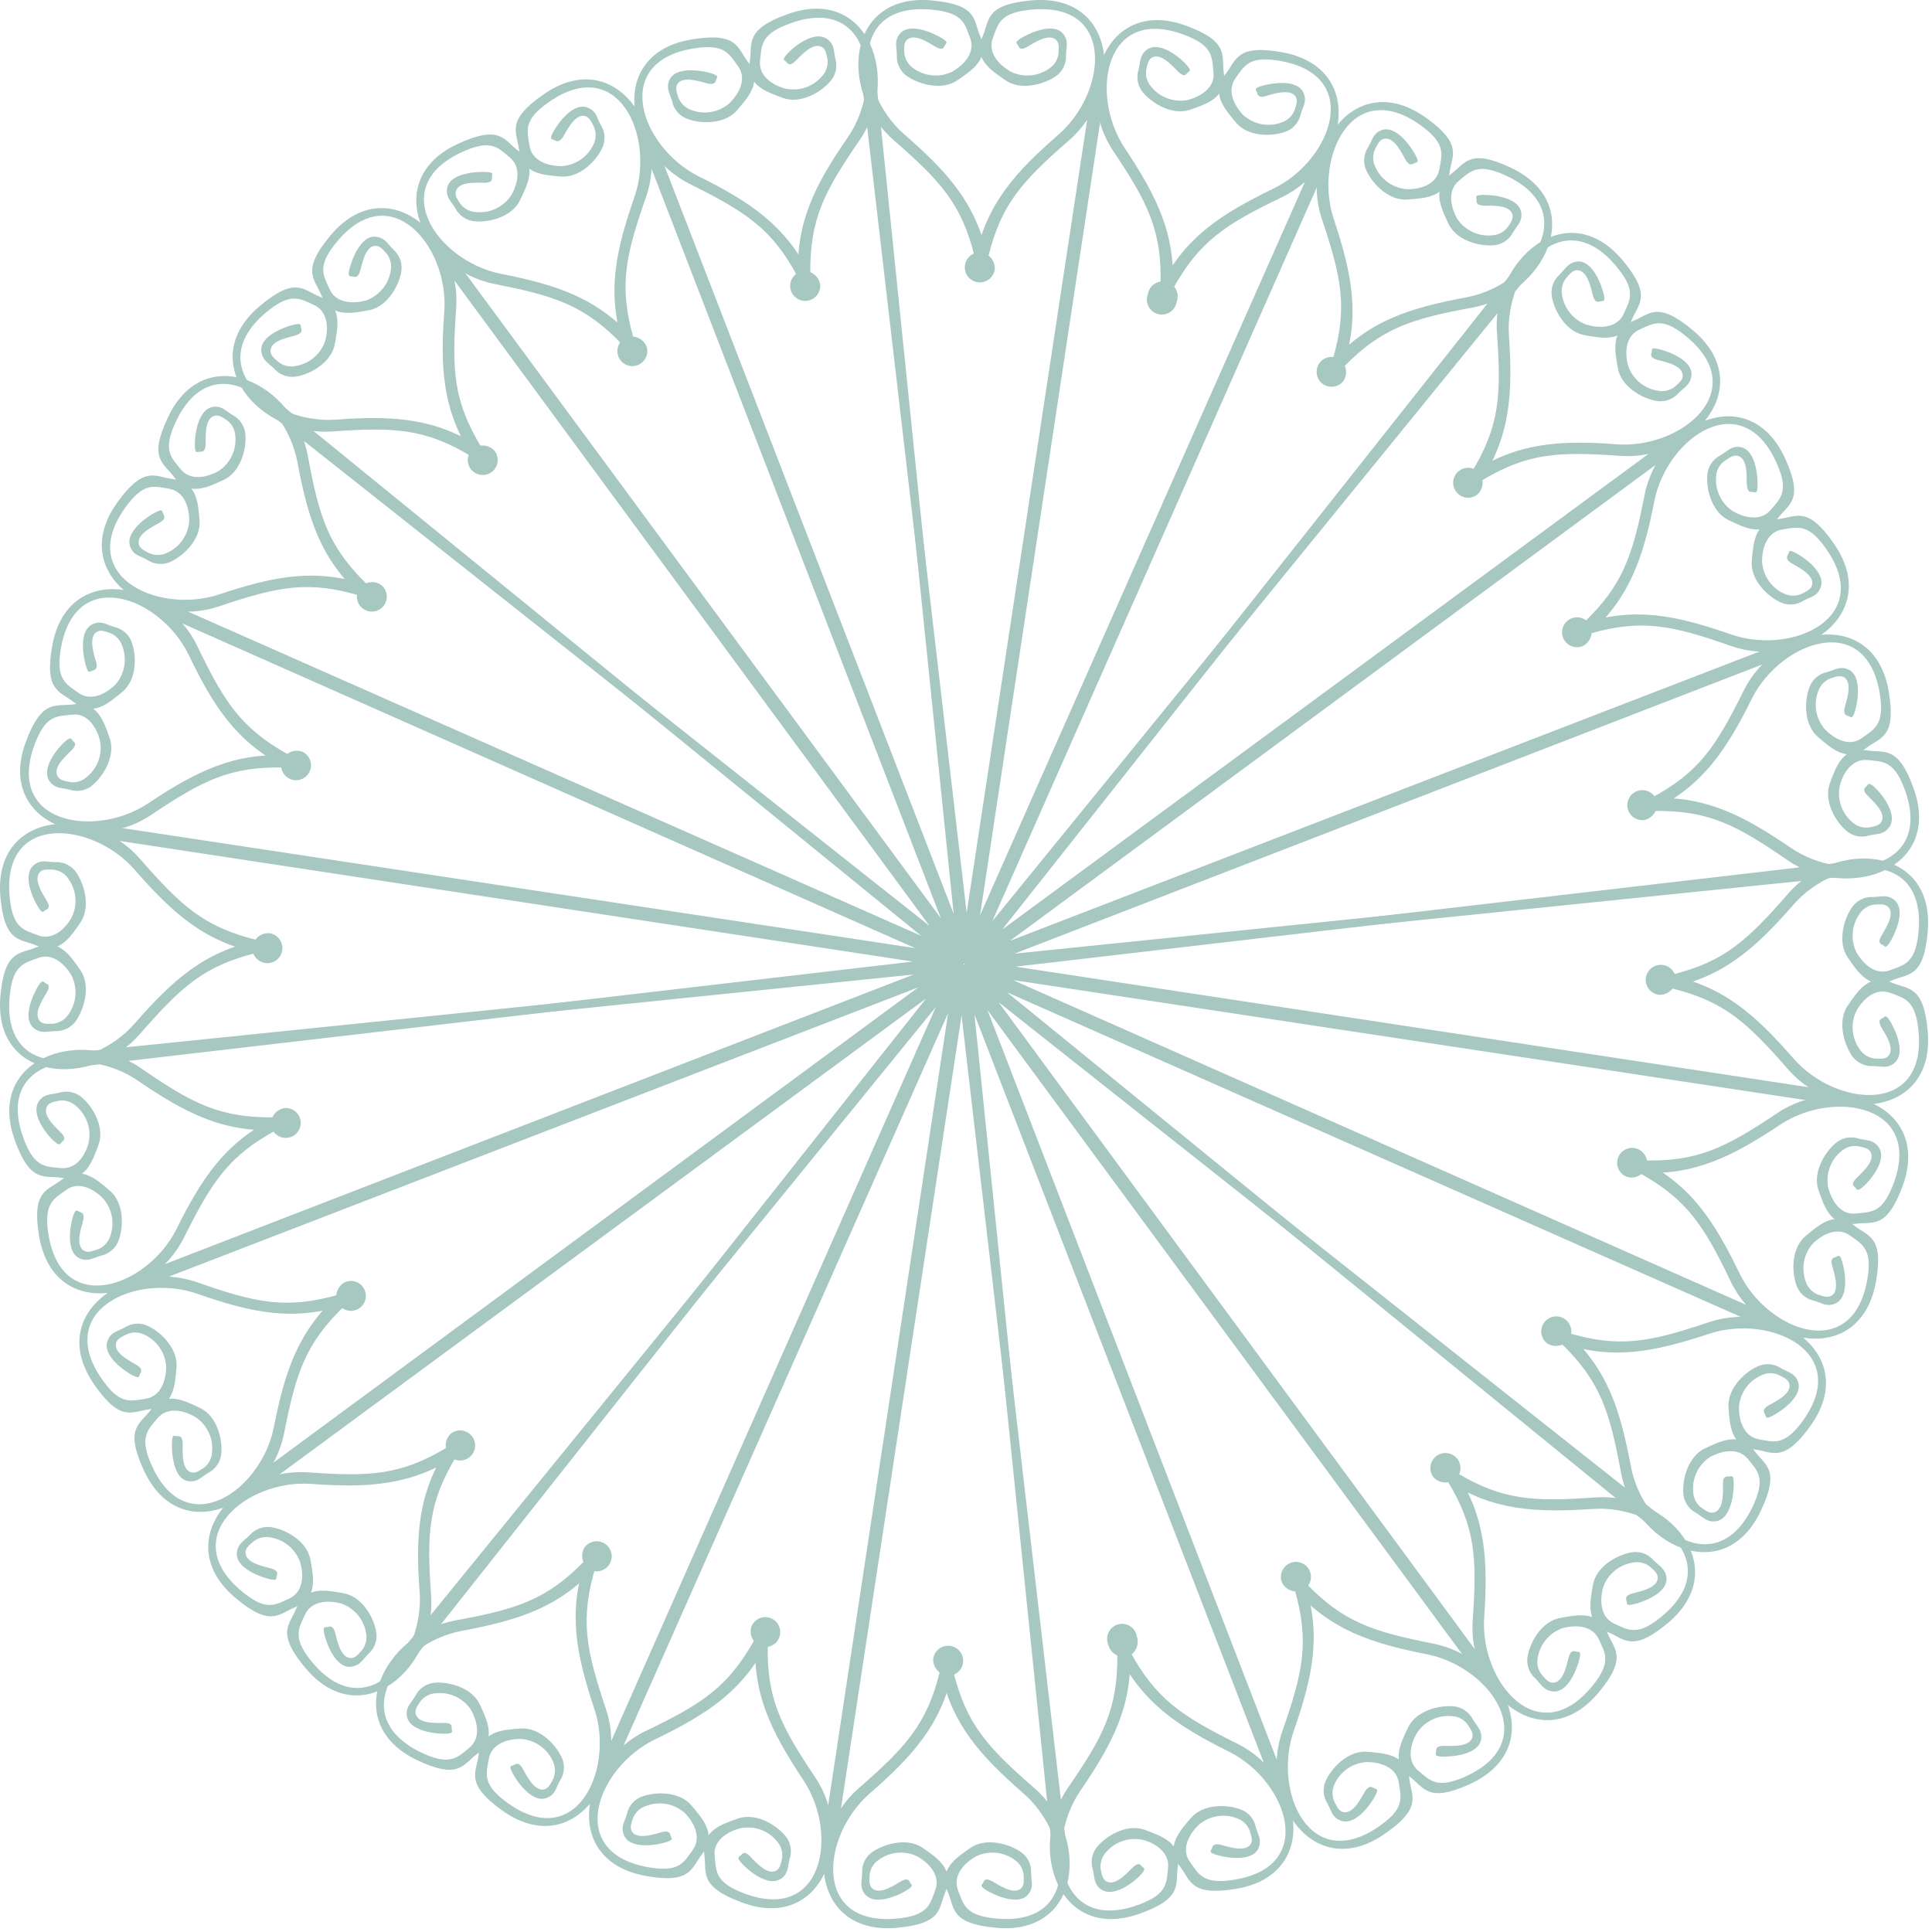<svg xmlns="http://www.w3.org/2000/svg" width="235" height="235" viewBox="0 0 235 235" fill="none"><g opacity="0.8"><path d="M119.34 32.05C118.91 32.05 118.5 31.97 118.62 31.42C120 24.83 123.43 21 128.78 16.35C134.7 11.17 135.78 -0.09 125.02 1.22C121.62 1.63 121.4 2.92 120.76 4.64C120.12 6.36 121.47 7.89 122.95 8.72C123.7 9.087 124.536 9.241 125.368 9.167C126.2 9.093 126.996 8.793 127.67 8.3C127.974 8.093 128.229 7.822 128.418 7.505C128.606 7.189 128.723 6.836 128.76 6.47C128.76 5.83 128.89 5.21 128.41 4.81C127.41 3.99 125.49 5.42 124.88 5.74C124.27 6.06 124.01 5.95 123.88 5.61C123.75 5.27 123.26 5.24 124.14 4.68C125.02 4.12 128.19 2.56 129.38 4.2C129.99 5.04 129.69 5.68 129.67 6.68C129.704 7.206 129.596 7.732 129.357 8.202C129.118 8.671 128.756 9.068 128.31 9.35C126.74 10.35 124.09 11 122.31 9.77C120.53 8.54 118.31 7.15 119.53 4.41C120.38 2.41 119.82 0.55 125.44 0.05C135.92 -0.88 136.76 11.26 130.05 17.05C124.33 22.05 121.78 24.81 120.2 31.26C120.03 31.93 119.79 31.99 119.36 32.02" fill="#91B9B2"></path><path d="M119.44 32.05C119.87 32.05 120.28 31.97 120.16 31.42C118.77 24.83 115.35 21 110 16.35C104.07 11.17 103 -0.09 113.75 1.22C117.15 1.63 117.37 2.92 118.01 4.64C118.65 6.36 117.3 7.89 115.82 8.72C115.069 9.087 114.233 9.241 113.401 9.167C112.569 9.093 111.773 8.793 111.1 8.3C110.793 8.094 110.536 7.823 110.346 7.507C110.156 7.191 110.038 6.837 110 6.47C110 5.83 109.87 5.21 110.36 4.81C111.36 3.99 113.28 5.42 113.88 5.74C114.48 6.06 114.75 5.95 114.88 5.61C115.01 5.27 115.5 5.24 114.62 4.68C113.74 4.12 110.57 2.56 109.38 4.2C108.77 5.04 109.07 5.68 109.09 6.68C109.055 7.206 109.163 7.732 109.402 8.202C109.642 8.671 110.004 9.068 110.45 9.35C112.02 10.35 114.67 11 116.45 9.77C118.23 8.54 120.45 7.15 119.23 4.41C118.38 2.41 118.94 0.55 113.32 0.05C102.84 -0.88 102 11.26 108.71 17.05C114.43 22.05 116.98 24.81 118.56 31.26C118.73 31.93 118.97 31.99 119.4 32.02" fill="#91B9B2"></path><path d="M121 32.749C120.956 33.099 120.811 33.428 120.585 33.698C120.358 33.968 120.058 34.166 119.721 34.269C119.384 34.372 119.024 34.376 118.685 34.28C118.346 34.184 118.042 33.992 117.81 33.727C117.577 33.463 117.426 33.136 117.374 32.788C117.323 32.439 117.373 32.083 117.518 31.762C117.664 31.442 117.899 31.17 118.196 30.979C118.492 30.789 118.838 30.688 119.19 30.689C119.702 30.725 120.179 30.962 120.518 31.348C120.857 31.733 121.03 32.237 121 32.749Z" fill="#91B9B2"></path><path d="M117.45 118.289L104.76 9.289L105.72 9.179L117.58 111.029L133.06 9.159L134.02 9.309L117.45 118.289Z" fill="#91B9B2"></path><path d="M115.199 202.489C115.629 202.489 116.029 202.569 115.919 203.119C114.529 209.699 111.109 213.509 105.759 218.179C99.839 223.359 98.759 234.619 109.519 233.319C112.909 232.909 113.129 231.609 113.769 229.889C114.409 228.169 113.069 226.649 111.589 225.809C110.839 225.442 110.003 225.287 109.171 225.361C108.339 225.435 107.543 225.736 106.869 226.229C106.563 226.437 106.306 226.71 106.116 227.028C105.926 227.345 105.807 227.701 105.769 228.069C105.769 228.699 105.649 229.319 106.129 229.729C107.129 230.539 109.049 229.109 109.659 228.799C110.269 228.489 110.529 228.579 110.659 228.929C110.789 229.279 111.269 229.289 110.399 229.859C109.529 230.429 106.399 231.969 105.159 230.339C104.549 229.489 104.839 228.859 104.869 227.849C104.834 227.325 104.941 226.802 105.179 226.334C105.417 225.866 105.776 225.47 106.219 225.189C107.789 224.189 110.439 223.529 112.219 224.759C113.999 225.989 116.159 227.389 114.989 230.129C114.139 232.129 114.699 233.989 109.079 234.489C98.599 235.419 97.759 223.269 104.479 217.489C110.199 212.489 112.749 209.729 114.329 203.279C114.489 202.609 114.729 202.549 115.169 202.519" fill="#91B9B2"></path><path d="M115.09 202.489C114.66 202.489 114.26 202.569 114.37 203.119C115.76 209.699 119.18 213.509 124.53 218.179C130.45 223.359 131.53 234.619 120.77 233.319C117.38 232.909 117.16 231.609 116.52 229.889C115.88 228.169 117.22 226.649 118.7 225.809C119.45 225.442 120.287 225.287 121.119 225.361C121.95 225.435 122.746 225.736 123.42 226.229C123.727 226.436 123.984 226.708 124.173 227.026C124.361 227.345 124.476 227.701 124.51 228.069C124.51 228.699 124.64 229.319 124.16 229.729C123.16 230.539 121.24 229.109 120.63 228.799C120.02 228.489 119.76 228.579 119.63 228.929C119.5 229.279 119.02 229.289 119.89 229.859C120.76 230.429 123.94 231.969 125.13 230.339C125.74 229.489 125.45 228.859 125.42 227.849C125.455 227.324 125.347 226.8 125.107 226.331C124.868 225.863 124.506 225.468 124.06 225.189C122.5 224.189 119.85 223.529 118.06 224.759C116.27 225.989 114.12 227.389 115.29 230.129C116.14 232.129 115.58 233.989 121.2 234.489C131.67 235.419 132.52 223.269 125.8 217.489C120.08 212.489 117.53 209.729 115.95 203.279C115.79 202.609 115.54 202.549 115.11 202.519" fill="#91B9B2"></path><path d="M113.51 201.78C113.554 201.43 113.699 201.101 113.925 200.831C114.152 200.562 114.452 200.363 114.789 200.26C115.126 200.157 115.486 200.153 115.825 200.249C116.164 200.345 116.468 200.537 116.7 200.802C116.933 201.066 117.084 201.393 117.136 201.741C117.187 202.09 117.137 202.446 116.992 202.767C116.846 203.087 116.611 203.359 116.314 203.55C116.018 203.74 115.672 203.841 115.32 203.84C114.813 203.792 114.343 203.552 114.006 203.169C113.67 202.786 113.492 202.289 113.51 201.78Z" fill="#91B9B2"></path><path d="M101.47 225.379L100.51 225.229L117.09 116.239L129.78 225.249L128.82 225.359L116.96 123.509L101.47 225.379Z" fill="#91B9B2"></path><path d="M202.489 119.34C202.489 118.91 202.569 118.5 203.119 118.62C209.699 120.01 213.509 123.43 218.179 128.78C223.359 134.7 234.619 135.78 233.319 125.02C232.909 121.62 231.609 121.4 229.889 120.76C228.169 120.12 226.639 121.47 225.809 122.95C225.442 123.7 225.287 124.536 225.361 125.368C225.435 126.2 225.736 126.996 226.229 127.67C226.437 127.975 226.71 128.231 227.028 128.42C227.346 128.608 227.701 128.724 228.069 128.76C228.699 128.76 229.319 128.89 229.729 128.41C230.539 127.41 229.109 125.49 228.799 124.88C228.489 124.27 228.579 124.01 228.929 123.88C229.279 123.75 229.289 123.26 229.859 124.14C230.429 125.02 231.969 128.19 230.329 129.38C229.489 129.99 228.859 129.69 227.849 129.67C227.325 129.703 226.801 129.594 226.333 129.354C225.865 129.115 225.47 128.754 225.189 128.31C224.189 126.74 223.529 124.09 224.759 122.31C225.989 120.53 227.389 118.31 230.129 119.53C232.129 120.38 233.989 119.82 234.479 125.44C235.409 135.92 223.269 136.76 217.479 130.05C212.479 124.33 209.719 121.78 203.269 120.2C202.599 120.03 202.539 119.79 202.509 119.36" fill="#91B9B2"></path><path d="M202.489 119.439C202.489 119.869 202.569 120.279 203.119 120.159C209.699 118.769 213.509 115.349 218.179 110.009C223.359 104.079 234.619 103.009 233.319 113.759C232.909 117.159 231.609 117.379 229.889 118.019C228.169 118.659 226.639 117.309 225.809 115.829C225.442 115.079 225.287 114.242 225.361 113.411C225.435 112.579 225.736 111.783 226.229 111.109C226.437 110.804 226.71 110.548 227.028 110.359C227.346 110.171 227.701 110.055 228.069 110.019C228.699 110.019 229.319 109.889 229.729 110.379C230.539 111.379 229.109 113.299 228.799 113.899C228.489 114.499 228.579 114.769 228.929 114.899C229.279 115.029 229.289 115.519 229.859 114.639C230.429 113.759 231.969 110.589 230.329 109.399C229.489 108.789 228.859 109.089 227.849 109.109C227.325 109.076 226.801 109.185 226.333 109.425C225.865 109.664 225.47 110.025 225.189 110.469C224.189 112.039 223.529 114.689 224.759 116.469C225.989 118.249 227.389 120.469 230.129 119.249C232.129 118.399 233.989 118.959 234.479 113.339C235.409 102.859 223.269 102.019 217.479 108.729C212.479 114.449 209.719 116.999 203.269 118.579C202.599 118.749 202.539 118.989 202.509 119.419" fill="#91B9B2"></path><path d="M201.78 121C201.43 120.956 201.101 120.811 200.831 120.585C200.562 120.358 200.363 120.058 200.26 119.721C200.157 119.384 200.153 119.024 200.249 118.685C200.345 118.346 200.537 118.042 200.802 117.81C201.066 117.577 201.393 117.426 201.741 117.374C202.09 117.323 202.446 117.373 202.767 117.518C203.087 117.664 203.359 117.899 203.55 118.196C203.74 118.492 203.841 118.838 203.84 119.19C203.804 119.702 203.567 120.179 203.182 120.518C202.796 120.857 202.292 121.03 201.78 121Z" fill="#91B9B2"></path><path d="M225.229 134.02L116.239 117.45L225.249 104.76L225.359 105.72L123.509 117.58L225.379 133.07L225.229 134.02Z" fill="#91B9B2"></path><path d="M32.05 115.2C32.05 115.63 31.97 116.03 31.42 115.92C24.83 114.53 21.03 111.11 16.35 105.76C11.17 99.84 -0.09 98.76 1.22 109.52C1.63 112.91 2.92 113.13 4.64 113.77C6.36 114.41 7.89 113.07 8.72 111.59C9.087 110.84 9.241 110.003 9.167 109.171C9.093 108.339 8.793 107.544 8.3 106.87C8.094 106.564 7.823 106.308 7.507 106.119C7.191 105.931 6.836 105.815 6.47 105.78C5.83 105.78 5.21 105.65 4.81 106.13C3.99 107.13 5.42 109.05 5.74 109.66C6.06 110.27 5.95 110.53 5.61 110.66C5.27 110.79 5.24 111.27 4.68 110.4C4.12 109.53 2.56 106.4 4.2 105.16C5.04 104.55 5.68 104.84 6.68 104.87C7.206 104.833 7.733 104.94 8.203 105.18C8.673 105.419 9.07 105.782 9.35 106.23C10.35 107.79 11 110.44 9.77 112.23C8.54 114.02 7.15 116.19 4.41 115C2.41 114.15 0.55 114.71 0.05 109.09C-0.88 98.62 11.26 97.77 17.05 104.49C22.05 110.21 24.81 112.76 31.26 114.34C31.93 114.5 31.99 114.75 32.02 115.18" fill="#91B9B2"></path><path d="M32.05 115.09C32.05 114.66 31.97 114.26 31.42 114.37C24.83 115.76 21.03 119.18 16.35 124.53C11.17 130.45 -0.09 131.53 1.22 120.77C1.63 117.38 2.92 117.16 4.64 116.52C6.36 115.88 7.89 117.22 8.72 118.7C9.087 119.45 9.241 120.287 9.167 121.119C9.093 121.95 8.793 122.746 8.3 123.42C8.093 123.725 7.822 123.982 7.506 124.172C7.19 124.362 6.836 124.48 6.47 124.52C5.83 124.52 5.21 124.64 4.81 124.16C3.99 123.16 5.42 121.24 5.74 120.63C6.06 120.02 5.95 119.76 5.61 119.63C5.27 119.5 5.24 119.02 4.68 119.89C4.12 120.76 2.56 123.94 4.2 125.13C5.04 125.74 5.68 125.45 6.68 125.42C7.212 125.45 7.742 125.333 8.213 125.083C8.683 124.832 9.077 124.458 9.35 124C10.35 122.43 11 119.78 9.77 118C8.54 116.22 7.15 114.06 4.41 115.23C2.41 116.08 0.55 115.52 0.05 121.14C-0.88 131.62 11.26 132.46 17.05 125.74C22.05 120.02 24.81 117.47 31.26 115.89C31.93 115.73 31.99 115.49 32.02 115.05" fill="#91B9B2"></path><path d="M32.749 113.509C33.099 113.554 33.428 113.698 33.698 113.925C33.968 114.152 34.166 114.452 34.269 114.788C34.372 115.125 34.376 115.485 34.28 115.824C34.184 116.163 33.992 116.467 33.727 116.699C33.463 116.932 33.136 117.083 32.788 117.135C32.439 117.187 32.083 117.137 31.762 116.991C31.442 116.845 31.17 116.61 30.979 116.313C30.789 116.017 30.688 115.672 30.689 115.319C30.725 114.807 30.962 114.33 31.348 113.991C31.733 113.652 32.237 113.479 32.749 113.509Z" fill="#91B9B2"></path><path d="M9.289 129.78L9.179 128.82L111.029 116.96L9.159 101.47L9.309 100.51L118.289 117.09L9.289 129.78Z" fill="#91B9B2"></path><path d="M179 58.47C178.68 58.19 178.47 57.82 178.94 57.52C184.58 53.84 189.68 53.52 196.77 54.05C204.62 54.57 213.33 47.35 204.82 40.69C202.13 38.58 201.06 39.34 199.39 40.1C197.72 40.86 197.59 42.9 198.05 44.53C198.324 45.313 198.808 46.006 199.447 46.535C200.087 47.063 200.859 47.408 201.68 47.53C202.042 47.599 202.415 47.589 202.772 47.499C203.13 47.409 203.463 47.242 203.75 47.01C204.21 46.57 204.75 46.21 204.67 45.58C204.56 44.32 202.17 43.95 201.52 43.75C200.87 43.55 200.76 43.28 200.88 42.92C201 42.56 200.7 42.22 201.72 42.45C202.74 42.68 206.08 43.81 205.72 45.81C205.56 46.81 204.9 47.08 204.17 47.81C203.825 48.207 203.378 48.504 202.878 48.667C202.378 48.831 201.843 48.856 201.33 48.74C199.49 48.36 197.18 46.92 196.8 44.81C196.42 42.7 195.86 40.16 198.63 39.05C200.63 38.25 201.56 36.53 205.89 40.15C213.96 46.9 205.96 56.08 197.1 55.45C189.55 54.91 185.77 55.08 180.1 58.53C179.51 58.88 179.3 58.75 178.97 58.47" fill="#91B9B2"></path><path d="M179.069 58.54C179.349 58.87 179.709 59.08 180.069 58.61C183.739 52.97 184.009 47.86 183.539 40.77C183.009 32.93 190.239 24.22 196.899 32.77C199.009 35.46 198.249 36.53 197.489 38.2C196.729 39.87 194.639 40 192.999 39.5C192.216 39.225 191.523 38.742 190.994 38.102C190.466 37.462 190.122 36.69 189.999 35.87C189.928 35.508 189.937 35.134 190.027 34.776C190.117 34.418 190.285 34.085 190.519 33.8C190.959 33.33 191.319 32.8 191.939 32.87C193.209 32.99 193.569 35.37 193.779 36.03C193.989 36.69 194.249 36.79 194.609 36.67C194.969 36.55 195.299 36.84 195.079 35.83C194.859 34.82 193.709 31.47 191.719 31.83C190.719 32 190.449 32.65 189.719 33.38C189.321 33.726 189.024 34.174 188.86 34.676C188.697 35.178 188.672 35.715 188.789 36.23C189.169 38.07 190.599 40.38 192.719 40.76C194.839 41.14 197.369 41.69 198.469 38.93C199.279 36.93 200.999 36 197.379 31.67C190.629 23.6 181.449 31.59 182.079 40.45C182.619 48 182.439 51.79 178.999 57.45C178.639 58.04 178.769 58.25 179.059 58.57" fill="#91B9B2"></path><path d="M179.689 60.16C179.413 60.374 179.08 60.504 178.731 60.534C178.383 60.564 178.033 60.492 177.724 60.328C177.414 60.165 177.159 59.915 176.988 59.61C176.817 59.305 176.738 58.956 176.759 58.607C176.781 58.258 176.903 57.922 177.111 57.641C177.318 57.359 177.603 57.143 177.93 57.019C178.257 56.895 178.613 56.867 178.955 56.94C179.297 57.013 179.611 57.183 179.859 57.43C180.197 57.815 180.369 58.319 180.337 58.83C180.305 59.342 180.073 59.82 179.689 60.16Z" fill="#91B9B2"></path><path d="M116.67 118.119L184.77 32.069L185.53 32.669L121.9 113.069L204.88 51.999L205.46 52.769L116.67 118.119Z" fill="#91B9B2"></path><path d="M55.54 176.06C55.87 176.35 56.08 176.71 55.61 177.06C50 180.69 44.86 181 37.77 180.49C29.92 179.96 21.22 187.18 29.77 193.85C32.46 195.96 33.53 195.2 35.2 194.43C36.87 193.66 37 191.64 36.5 190C36.222 189.218 35.738 188.527 35.099 187.999C34.459 187.47 33.689 187.125 32.87 187C32.505 186.933 32.131 186.946 31.772 187.037C31.413 187.129 31.078 187.297 30.79 187.53C30.33 187.96 29.79 188.32 29.87 188.95C29.99 190.22 32.37 190.58 33.02 190.79C33.67 191 33.79 191.25 33.67 191.62C33.55 191.99 33.84 192.31 32.83 192.09C31.82 191.87 28.46 190.72 28.83 188.72C29 187.72 29.65 187.46 30.38 186.72C30.728 186.324 31.177 186.03 31.678 185.868C32.18 185.706 32.716 185.683 33.23 185.8C35.07 186.18 37.38 187.61 37.76 189.73C38.14 191.85 38.69 194.37 35.93 195.48C33.93 196.28 32.99 198.01 28.67 194.39C20.6 187.64 28.59 178.46 37.45 179.09C45 179.63 48.78 179.45 54.45 176.01C55.04 175.65 55.26 175.78 55.58 176.06" fill="#91B9B2"></path><path d="M55.47 176C55.19 175.68 54.82 175.47 54.52 175.94C50.84 181.58 50.52 186.68 51.05 193.77C51.57 201.62 44.35 210.33 37.68 201.82C35.58 199.13 36.34 198.05 37.1 196.39C37.86 194.73 39.89 194.59 41.53 195.05C42.313 195.324 43.006 195.808 43.535 196.447C44.064 197.087 44.408 197.859 44.53 198.68C44.599 199.042 44.589 199.415 44.499 199.772C44.409 200.13 44.242 200.463 44.01 200.75C43.57 201.21 43.21 201.75 42.58 201.67C41.31 201.56 40.95 199.17 40.74 198.52C40.53 197.87 40.28 197.76 39.92 197.88C39.56 198 39.22 197.7 39.44 198.72C39.66 199.74 40.81 203.08 42.81 202.72C43.81 202.56 44.08 201.9 44.81 201.17C45.205 200.823 45.498 200.376 45.66 199.876C45.822 199.376 45.846 198.842 45.73 198.33C45.36 196.49 43.92 194.18 41.8 193.8C39.68 193.42 37.16 192.86 36.05 195.63C35.25 197.63 33.52 198.56 37.15 202.89C43.9 210.95 53.08 202.96 52.44 194.1C51.9 186.55 52.08 182.77 55.53 177.1C55.88 176.51 55.75 176.3 55.47 175.97" fill="#91B9B2"></path><path d="M54.85 174.37C55.129 174.155 55.464 174.025 55.815 173.996C56.165 173.966 56.517 174.039 56.828 174.204C57.139 174.37 57.395 174.622 57.566 174.93C57.737 175.237 57.816 175.588 57.793 175.939C57.77 176.291 57.646 176.628 57.436 176.911C57.226 177.193 56.939 177.409 56.609 177.533C56.28 177.656 55.921 177.682 55.577 177.607C55.233 177.532 54.918 177.36 54.67 177.11C54.344 176.717 54.182 176.214 54.215 175.704C54.249 175.195 54.476 174.717 54.85 174.37Z" fill="#91B9B2"></path><path d="M49.759 202.47L48.999 201.87L112.639 121.46L29.649 182.54L29.079 181.76L117.859 116.42L49.759 202.47Z" fill="#91B9B2"></path><path d="M176.06 179C176.35 178.68 176.71 178.47 177.06 178.94C180.73 184.58 181 189.68 180.53 196.77C180 204.62 187.22 213.33 193.89 204.82C196 202.13 195.24 201.06 194.47 199.39C193.7 197.72 191.68 197.59 190.04 198.05C189.258 198.326 188.566 198.81 188.037 199.45C187.509 200.089 187.164 200.86 187.04 201.68C186.97 202.042 186.981 202.416 187.072 202.774C187.164 203.132 187.334 203.465 187.57 203.75C188 204.21 188.36 204.75 188.99 204.67C190.26 204.56 190.62 202.18 190.83 201.52C191.04 200.86 191.29 200.76 191.66 200.88C192.03 201 192.35 200.7 192.13 201.72C191.91 202.74 190.76 206.08 188.76 205.72C187.76 205.56 187.5 204.91 186.76 204.17C186.364 203.823 186.07 203.377 185.908 202.877C185.746 202.377 185.722 201.842 185.84 201.33C186.22 199.49 187.65 197.18 189.77 196.8C191.89 196.42 194.41 195.86 195.52 198.63C196.32 200.63 198.05 201.56 194.43 205.89C187.67 213.96 178.5 205.97 179.13 197.1C179.67 189.56 179.49 185.77 176.05 180.1C175.69 179.51 175.82 179.3 176.1 178.97" fill="#91B9B2"></path><path d="M176 179.07C175.68 179.35 175.47 179.71 175.94 180.07C181.57 183.74 186.68 184.01 193.77 183.54C201.62 183.01 210.33 190.24 201.77 196.9C199.08 199.01 198.01 198.25 196.34 197.49C194.67 196.73 194.55 194.69 195 193.06C195.276 192.276 195.761 191.582 196.403 191.054C197.044 190.525 197.817 190.181 198.64 190.06C199.002 189.988 199.375 189.998 199.733 190.088C200.091 190.178 200.424 190.346 200.71 190.58C201.17 191.02 201.71 191.38 201.63 192.01C201.52 193.27 199.13 193.64 198.48 193.84C197.83 194.04 197.71 194.31 197.83 194.67C197.95 195.03 197.66 195.36 198.68 195.14C199.7 194.92 203.04 193.78 202.68 191.78C202.52 190.78 201.86 190.51 201.13 189.78C200.785 189.381 200.339 189.085 199.839 188.921C199.338 188.757 198.803 188.732 198.29 188.85C196.45 189.23 194.13 190.66 193.76 192.78C193.39 194.9 192.82 197.43 195.59 198.53C197.59 199.34 198.52 201.06 202.85 197.44C210.91 190.69 202.92 181.51 194.06 182.14C186.51 182.68 182.73 182.5 177.06 179.06C176.47 178.7 176.26 178.83 175.93 179.12" fill="#91B9B2"></path><path d="M174.369 179.689C174.153 179.411 174.022 179.077 173.991 178.726C173.961 178.375 174.032 178.023 174.196 177.711C174.361 177.4 174.612 177.143 174.919 176.97C175.226 176.798 175.576 176.718 175.928 176.74C176.279 176.762 176.617 176.884 176.9 177.093C177.184 177.302 177.401 177.589 177.526 177.918C177.65 178.247 177.678 178.606 177.604 178.95C177.53 179.294 177.358 179.61 177.109 179.859C176.717 180.186 176.215 180.35 175.706 180.319C175.196 180.287 174.718 180.062 174.369 179.689Z" fill="#91B9B2"></path><path d="M181.76 205.46L116.42 116.67L202.47 184.77L201.87 185.53L121.46 121.9L182.54 204.88L181.76 205.46Z" fill="#91B9B2"></path><path d="M58.47 55.54C58.19 55.87 57.82 56.08 57.52 55.61C53.84 49.97 53.52 44.86 54.05 37.77C54.57 29.92 47.35 21.22 40.69 29.77C38.58 32.46 39.34 33.53 40.1 35.2C40.86 36.87 42.9 37 44.53 36.54C45.311 36.262 46.003 35.778 46.531 35.139C47.059 34.5 47.404 33.73 47.53 32.91C47.599 32.546 47.588 32.172 47.498 31.813C47.408 31.454 47.242 31.119 47.01 30.83C46.57 30.37 46.21 29.83 45.58 29.91C44.36 30 44 32.37 43.79 33C43.58 33.63 43.32 33.77 42.96 33.65C42.6 33.53 42.26 33.82 42.49 32.81C42.72 31.8 43.85 28.44 45.85 28.81C46.85 28.98 47.12 29.63 47.85 30.36C48.247 30.707 48.543 31.155 48.707 31.657C48.871 32.159 48.896 32.695 48.78 33.21C48.4 35.05 46.96 37.36 44.85 37.74C42.74 38.12 40.2 38.67 39.09 35.91C38.29 33.91 36.57 32.97 40.19 28.65C46.94 20.58 56.12 28.57 55.49 37.43C54.95 44.98 55.12 48.76 58.57 54.43C58.92 55.02 58.79 55.24 58.51 55.56" fill="#91B9B2"></path><path d="M58.539 55.469C58.869 55.189 59.079 54.819 58.609 54.519C52.969 50.839 47.859 50.519 40.769 51.049C32.929 51.569 24.219 44.349 32.769 37.679C35.459 35.579 36.529 36.339 38.199 37.099C39.869 37.859 39.999 39.889 39.539 41.529C39.262 42.31 38.778 43.002 38.138 43.53C37.499 44.058 36.729 44.404 35.909 44.529C35.547 44.599 35.174 44.588 34.817 44.498C34.459 44.408 34.126 44.241 33.839 44.009C33.369 43.569 32.839 43.209 32.909 42.579C32.999 41.349 35.369 40.999 35.999 40.779C36.629 40.559 36.759 40.319 36.639 39.959C36.519 39.599 36.809 39.259 35.799 39.479C34.789 39.699 31.439 40.849 31.799 42.849C31.969 43.849 32.619 44.119 33.349 44.849C33.698 45.245 34.146 45.539 34.648 45.701C35.15 45.863 35.685 45.886 36.199 45.769C38.039 45.399 40.349 43.959 40.729 41.839C41.109 39.719 41.659 37.199 38.899 36.089C36.899 35.289 35.969 33.559 31.639 37.189C23.569 43.939 31.559 53.119 40.419 52.479C47.969 51.939 51.759 52.119 57.419 55.569C57.999 55.919 58.219 55.789 58.539 55.509" fill="#91B9B2"></path><path d="M60.16 54.85C60.373 55.128 60.501 55.461 60.529 55.809C60.558 56.158 60.485 56.508 60.32 56.816C60.155 57.125 59.905 57.379 59.599 57.549C59.293 57.719 58.945 57.797 58.596 57.774C58.247 57.751 57.912 57.628 57.631 57.419C57.35 57.211 57.135 56.925 57.012 56.598C56.889 56.27 56.863 55.914 56.937 55.572C57.011 55.23 57.182 54.917 57.429 54.67C57.62 54.502 57.842 54.373 58.083 54.291C58.324 54.209 58.578 54.176 58.832 54.193C59.086 54.209 59.333 54.276 59.561 54.389C59.789 54.502 59.992 54.658 60.16 54.85Z" fill="#91B9B2"></path><path d="M118.119 117.859L32.069 49.759L32.669 48.999L113.069 112.629L51.989 29.659L52.769 29.079L118.119 117.859Z" fill="#91B9B2"></path><path d="M141.68 35.59C141.26 35.51 140.9 35.29 141.15 34.8C144.22 28.8 148.52 26.04 154.91 22.93C162 19.5 166 8.9 155.27 7.34C151.89 6.85 151.33 8.04 150.27 9.53C149.21 11.02 150.1 12.85 151.27 14.04C151.897 14.59 152.662 14.959 153.483 15.107C154.304 15.255 155.15 15.177 155.93 14.88C156.279 14.758 156.598 14.562 156.864 14.305C157.13 14.047 157.337 13.735 157.47 13.39C157.65 12.79 157.92 12.22 157.56 11.7C156.84 10.7 154.56 11.52 153.91 11.7C153.26 11.88 153.02 11.7 152.91 11.3C152.8 10.9 152.42 10.78 153.41 10.47C154.4 10.16 157.88 9.47 158.59 11.39C158.96 12.39 158.51 12.89 158.22 13.86C158.117 14.374 157.876 14.851 157.524 15.241C157.172 15.63 156.721 15.916 156.22 16.07C154.43 16.66 151.71 16.56 150.34 14.91C148.97 13.26 147.22 11.34 149.07 9C150.41 7.32 150.36 5.36 155.92 6.35C166.27 8.21 163.92 20.15 155.92 23.99C149.1 27.27 145.92 29.3 142.68 35.11C142.34 35.71 142.1 35.71 141.68 35.62" fill="#91B9B2"></path><path d="M141.779 35.62C142.189 35.76 142.609 35.76 142.639 35.2C143.029 28.48 140.729 23.92 136.799 18C132.449 11.44 134.399 0.3 144.409 4.38C147.579 5.67 147.409 6.98 147.609 8.81C147.809 10.64 146.079 11.75 144.429 12.17C143.611 12.322 142.766 12.249 141.985 11.959C141.205 11.668 140.518 11.171 139.999 10.52C139.759 10.239 139.583 9.909 139.485 9.553C139.386 9.197 139.367 8.824 139.429 8.46C139.579 7.85 139.629 7.22 140.209 6.96C141.359 6.43 142.859 8.32 143.369 8.78C143.879 9.24 144.149 9.22 144.369 8.93C144.589 8.64 145.049 8.74 144.369 7.93C143.689 7.12 141.019 4.83 139.439 6.09C138.629 6.75 138.739 7.43 138.509 8.41C138.337 8.907 138.302 9.441 138.407 9.957C138.513 10.473 138.755 10.95 139.109 11.34C140.359 12.75 142.749 14.05 144.779 13.34C146.809 12.63 149.269 11.85 148.859 8.9C148.559 6.77 149.599 5.1 144.309 3.14C134.459 -0.5 130.459 11 135.409 18.37C139.619 24.65 141.339 28.03 141.169 34.67C141.169 35.36 141.369 35.48 141.779 35.62Z" fill="#91B9B2"></path><path d="M143.12 36.72C143.081 36.973 142.988 37.215 142.849 37.43C142.71 37.645 142.527 37.829 142.312 37.968C142.097 38.108 141.855 38.2 141.602 38.24C141.349 38.28 141.09 38.265 140.843 38.198C140.596 38.131 140.365 38.012 140.167 37.849C139.969 37.687 139.807 37.485 139.693 37.255C139.578 37.026 139.514 36.775 139.503 36.519C139.492 36.263 139.535 36.008 139.63 35.77C139.669 35.517 139.761 35.274 139.9 35.059C140.039 34.844 140.222 34.661 140.437 34.521C140.652 34.382 140.894 34.289 141.147 34.249C141.4 34.21 141.659 34.224 141.906 34.291C142.154 34.359 142.384 34.477 142.582 34.64C142.78 34.802 142.942 35.005 143.056 35.234C143.171 35.463 143.236 35.714 143.247 35.97C143.258 36.226 143.214 36.482 143.12 36.72Z" fill="#91B9B2"></path><path d="M117.17 118.3L133.6 9.8L134.56 9.95L119.21 111.33L160.94 17.12L161.83 17.52L117.17 118.3Z" fill="#91B9B2"></path><path d="M92.85 198.94C93.28 199.03 93.64 199.24 93.38 199.74C90.31 205.74 86.01 208.5 79.62 211.6C72.55 215.04 68.57 225.6 79.27 227.19C82.65 227.69 83.2 226.5 84.27 225.01C85.34 223.52 84.45 221.69 83.27 220.5C82.644 219.948 81.879 219.577 81.057 219.429C80.236 219.281 79.389 219.361 78.61 219.66C78.247 219.768 77.913 219.957 77.634 220.214C77.355 220.47 77.138 220.787 77 221.14C76.81 221.75 76.54 222.32 76.9 222.84C77.63 223.84 79.9 223.01 80.55 222.84C81.2 222.67 81.45 222.84 81.55 223.24C81.65 223.64 82.05 223.75 81.05 224.07C80.05 224.39 76.59 225.07 75.87 223.15C75.5 222.15 75.96 221.64 76.25 220.68C76.35 220.164 76.589 219.685 76.942 219.296C77.294 218.906 77.747 218.621 78.25 218.47C80.03 217.88 82.75 217.98 84.13 219.63C85.51 221.28 87.25 223.2 85.4 225.53C84.06 227.22 84.1 229.18 78.55 228.18C68.2 226.32 70.55 214.39 78.55 210.54C85.37 207.27 88.55 205.23 91.79 199.43C92.12 198.82 92.37 198.83 92.79 198.91" fill="#91B9B2"></path><path d="M92.75 198.919C92.35 198.779 91.93 198.769 91.89 199.329C91.5 206.049 93.8 210.619 97.73 216.539C102.08 223.089 100.13 234.239 90.12 230.149C86.96 228.859 87.12 227.559 86.92 225.729C86.72 223.899 88.46 222.779 90.1 222.369C90.918 222.208 91.765 222.275 92.548 222.562C93.331 222.85 94.02 223.347 94.54 223.999C94.781 224.279 94.958 224.609 95.058 224.965C95.159 225.321 95.18 225.694 95.12 226.059C94.97 226.679 94.91 227.309 94.34 227.569C93.18 228.099 91.68 226.209 91.18 225.739C90.68 225.269 90.4 225.309 90.18 225.599C89.96 225.889 89.49 225.789 90.18 226.599C90.87 227.409 93.53 229.709 95.11 228.439C95.92 227.789 95.8 227.099 96.04 226.119C96.212 225.623 96.246 225.089 96.139 224.575C96.032 224.061 95.787 223.585 95.43 223.199C94.19 221.789 91.8 220.489 89.77 221.199C87.74 221.909 85.27 222.699 85.68 225.649C85.98 227.779 84.95 229.449 90.24 231.409C100.1 235.059 104.11 223.569 99.16 216.189C94.94 209.899 93.22 206.529 93.39 199.889C93.39 199.199 93.19 199.079 92.78 198.889" fill="#91B9B2"></path><path d="M91.41 197.82C91.544 197.497 91.769 197.22 92.057 197.022C92.345 196.824 92.684 196.713 93.033 196.702C93.383 196.691 93.728 196.781 94.027 196.962C94.327 197.142 94.568 197.404 94.722 197.718C94.876 198.032 94.937 198.383 94.897 198.73C94.857 199.077 94.718 199.406 94.496 199.676C94.274 199.946 93.979 200.147 93.647 200.254C93.314 200.361 92.957 200.37 92.62 200.28C92.133 200.114 91.733 199.761 91.506 199.3C91.279 198.839 91.244 198.306 91.41 197.82Z" fill="#91B9B2"></path><path d="M100.94 224.739L99.98 224.589L115.33 123.209L73.59 217.409L72.71 217.019L117.36 116.229L100.94 224.739Z" fill="#91B9B2"></path><path d="M198.94 141.68C199.03 141.26 199.24 140.9 199.74 141.15C205.74 144.22 208.5 148.52 211.6 154.91C215.04 161.99 225.6 165.96 227.19 155.27C227.69 151.89 226.5 151.33 225.01 150.27C223.52 149.21 221.69 150.1 220.5 151.27C219.948 151.896 219.577 152.661 219.429 153.483C219.281 154.304 219.361 155.15 219.66 155.93C219.778 156.28 219.972 156.599 220.228 156.865C220.484 157.131 220.795 157.338 221.14 157.47C221.75 157.65 222.32 157.92 222.84 157.56C223.84 156.84 223.01 154.56 222.84 153.91C222.67 153.26 222.84 153.02 223.24 152.91C223.64 152.8 223.75 152.42 224.06 153.41C224.37 154.4 225.06 157.88 223.15 158.59C222.15 158.96 221.64 158.51 220.68 158.22C220.164 158.12 219.685 157.88 219.296 157.528C218.906 157.175 218.621 156.723 218.47 156.22C217.88 154.43 217.98 151.71 219.63 150.34C221.28 148.97 223.2 147.22 225.53 149.07C227.22 150.41 229.18 150.36 228.18 155.92C226.32 166.27 214.39 163.92 210.54 155.92C207.27 149.1 205.23 145.92 199.43 142.68C198.82 142.34 198.83 142.1 198.91 141.68" fill="#91B9B2"></path><path d="M198.919 141.779C198.779 142.189 198.769 142.609 199.329 142.639C206.049 143.029 210.619 140.729 216.539 136.799C223.089 132.449 234.239 134.399 230.149 144.409C228.859 147.579 227.559 147.409 225.729 147.609C223.899 147.809 222.779 146.079 222.369 144.429C222.211 143.612 222.279 142.768 222.566 141.987C222.854 141.206 223.349 140.519 223.999 139.999C224.28 139.759 224.61 139.583 224.966 139.485C225.322 139.386 225.695 139.367 226.059 139.429C226.679 139.579 227.309 139.629 227.569 140.209C228.099 141.359 226.209 142.859 225.739 143.369C225.269 143.879 225.309 144.149 225.599 144.369C225.889 144.589 225.789 145.049 226.599 144.369C227.409 143.689 229.709 141.019 228.439 139.439C227.789 138.629 227.099 138.739 226.119 138.509C225.624 138.337 225.091 138.301 224.577 138.407C224.063 138.513 223.587 138.755 223.199 139.109C221.789 140.359 220.489 142.749 221.199 144.779C221.909 146.809 222.699 149.269 225.649 148.859C227.779 148.559 229.449 149.599 231.409 144.309C235.059 134.439 223.569 130.439 216.189 135.389C209.899 139.599 206.529 141.319 199.889 141.149C199.199 141.149 199.079 141.349 198.889 141.759" fill="#91B9B2"></path><path d="M197.819 143.119C197.497 142.984 197.22 142.759 197.022 142.47C196.824 142.182 196.714 141.842 196.704 141.493C196.694 141.143 196.785 140.798 196.966 140.499C197.147 140.199 197.411 139.959 197.725 139.805C198.04 139.652 198.392 139.592 198.739 139.634C199.086 139.675 199.414 139.816 199.684 140.039C199.953 140.262 200.153 140.558 200.258 140.892C200.364 141.225 200.371 141.582 200.279 141.919C200.197 142.16 200.068 142.382 199.9 142.573C199.732 142.764 199.527 142.919 199.299 143.031C199.07 143.142 198.822 143.208 198.568 143.223C198.314 143.238 198.059 143.203 197.819 143.119Z" fill="#91B9B2"></path><path d="M217.019 161.83L116.229 117.17L224.729 133.6L224.589 134.56L123.209 119.21L217.409 160.94L217.019 161.83Z" fill="#91B9B2"></path><path d="M35.59 92.849C35.51 93.279 35.29 93.639 34.8 93.379C28.81 90.309 26 85.999 22.93 79.619C19.49 72.549 8.93 68.569 7.34 79.269C6.85 82.649 8.04 83.199 9.53 84.269C11.02 85.339 12.85 84.449 14.04 83.269C14.59 82.642 14.959 81.877 15.107 81.056C15.255 80.235 15.177 79.389 14.88 78.609C14.768 78.246 14.577 77.913 14.319 77.635C14.061 77.356 13.743 77.139 13.39 76.999C12.79 76.809 12.22 76.539 11.7 76.899C10.7 77.629 11.52 79.899 11.7 80.549C11.88 81.199 11.7 81.449 11.3 81.549C10.9 81.649 10.78 82.049 10.47 81.049C10.16 80.049 9.47 76.589 11.39 75.869C12.39 75.499 12.89 75.959 13.86 76.249C14.374 76.353 14.851 76.593 15.241 76.945C15.63 77.297 15.916 77.748 16.07 78.249C16.66 80.029 16.56 82.749 14.91 84.129C13.26 85.509 11.31 87.269 9 85.419C7.32 84.079 5.36 84.119 6.35 78.569C8.21 68.219 20.15 70.569 23.99 78.569C27.27 85.389 29.3 88.569 35.11 91.809C35.71 92.139 35.71 92.389 35.62 92.809" fill="#91B9B2"></path><path d="M35.62 92.76C35.76 92.35 35.76 91.93 35.2 91.9C28.48 91.5 23.92 93.8 18 97.73C11.44 102.08 0.3 100.13 4.38 90.12C5.67 86.96 6.98 87.12 8.81 86.92C10.64 86.72 11.75 88.46 12.17 90.1C12.327 90.92 12.256 91.767 11.965 92.55C11.674 93.333 11.174 94.021 10.52 94.54C10.241 94.784 9.912 94.962 9.555 95.062C9.199 95.163 8.825 95.182 8.46 95.12C7.85 94.97 7.22 94.91 6.96 94.34C6.43 93.18 8.32 91.68 8.78 91.18C9.24 90.68 9.22 90.4 8.93 90.18C8.64 89.96 8.74 89.49 7.93 90.18C7.12 90.87 4.83 93.53 6.09 95.11C6.75 95.92 7.43 95.8 8.41 96.04C8.908 96.213 9.443 96.248 9.959 96.14C10.475 96.033 10.952 95.787 11.34 95.43C12.75 94.19 14.05 91.8 13.34 89.77C12.63 87.74 11.85 85.27 8.9 85.68C6.77 85.98 5.1 84.95 3.14 90.24C-0.5 100.07 11 104.08 18.37 99.13C24.65 94.92 28.03 93.19 34.67 93.36C35.36 93.36 35.48 93.16 35.62 92.76Z" fill="#91B9B2"></path><path d="M36.72 91.409C37.041 91.546 37.317 91.771 37.513 92.059C37.71 92.348 37.819 92.686 37.829 93.035C37.838 93.384 37.747 93.728 37.567 94.027C37.386 94.325 37.123 94.566 36.81 94.719C36.497 94.873 36.146 94.933 35.799 94.893C35.453 94.852 35.125 94.713 34.855 94.492C34.585 94.271 34.385 93.977 34.278 93.644C34.17 93.312 34.161 92.957 34.25 92.619C34.429 92.14 34.785 91.747 35.244 91.522C35.703 91.297 36.232 91.257 36.72 91.409Z" fill="#91B9B2"></path><path d="M118.3 117.36L9.8 100.94L9.95 99.98L111.33 115.33L17.12 73.59L17.51 72.71L118.3 117.36Z" fill="#91B9B2"></path><path d="M192.289 76.78C192.049 76.42 191.939 76.01 192.469 75.84C198.879 73.78 203.879 74.84 210.589 77.18C218.029 79.75 228.329 75.08 221.869 66.41C219.869 63.67 218.589 64.12 216.779 64.41C214.969 64.7 214.309 66.63 214.329 68.33C214.382 69.162 214.662 69.965 215.137 70.651C215.613 71.336 216.267 71.879 217.029 72.22C217.365 72.373 217.73 72.452 218.099 72.452C218.468 72.452 218.833 72.373 219.169 72.22C219.729 71.92 220.319 71.7 220.429 71.08C220.649 69.83 218.429 68.85 217.869 68.48C217.309 68.11 217.259 67.83 217.469 67.48C217.679 67.13 217.469 66.77 218.409 67.25C219.349 67.73 222.249 69.71 221.409 71.56C220.979 72.56 220.289 72.56 219.409 73.04C218.969 73.333 218.458 73.502 217.93 73.528C217.402 73.555 216.876 73.438 216.409 73.19C214.739 72.34 212.879 70.35 213.079 68.19C213.279 66.03 213.399 63.47 216.359 63.13C218.499 62.88 219.849 61.46 223.069 66.13C229.069 74.77 218.959 81.52 210.569 78.58C203.429 76.07 199.729 75.25 193.349 77.08C192.689 77.27 192.519 77.08 192.279 76.73" fill="#91B9B2"></path><path d="M192.34 76.869C192.52 77.259 192.82 77.549 193.24 77.179C198.24 72.709 199.87 67.849 201.24 60.889C202.79 53.179 212.05 46.679 216.24 56.639C217.57 59.789 216.56 60.639 215.38 62.029C214.2 63.419 212.21 63.029 210.75 62.159C210.056 61.694 209.502 61.046 209.15 60.288C208.797 59.531 208.659 58.691 208.75 57.859C208.782 57.484 208.899 57.122 209.093 56.799C209.287 56.477 209.553 56.203 209.87 55.999C210.41 55.659 210.87 55.259 211.48 55.479C212.68 55.919 212.4 58.319 212.48 58.999C212.56 59.679 212.72 59.859 213.11 59.839C213.5 59.819 213.73 60.189 213.78 59.159C213.83 58.129 213.61 54.589 211.6 54.369C210.6 54.259 210.16 54.829 209.3 55.369C208.826 55.6 208.424 55.953 208.135 56.394C207.847 56.834 207.682 57.344 207.66 57.869C207.54 59.739 208.32 62.349 210.26 63.269C212.2 64.189 214.5 65.399 216.26 63.019C217.56 61.299 219.47 60.859 217.12 55.729C212.72 46.169 201.76 51.469 200.05 60.179C198.58 67.609 197.41 71.179 192.6 75.779C192.1 76.259 192.17 76.499 192.36 76.889" fill="#91B9B2"></path><path d="M192.51 78.59C192.186 78.722 191.831 78.758 191.487 78.694C191.144 78.63 190.826 78.468 190.571 78.228C190.317 77.988 190.137 77.68 190.054 77.34C189.97 77.001 189.986 76.644 190.1 76.314C190.213 75.983 190.42 75.692 190.695 75.475C190.969 75.259 191.3 75.126 191.649 75.093C191.997 75.06 192.347 75.128 192.658 75.289C192.968 75.449 193.226 75.696 193.4 76C193.624 76.461 193.657 76.993 193.49 77.478C193.323 77.964 192.971 78.363 192.51 78.59Z" fill="#91B9B2"></path><path d="M116.47 117.929L204.81 52.829L205.38 53.599L122.84 114.439L218.97 77.339L219.31 78.239L116.47 117.929Z" fill="#91B9B2"></path><path d="M42.25 157.759C42.49 158.119 42.6 158.519 42.06 158.699C35.66 160.759 30.66 159.699 23.94 157.349C16.51 154.779 6.21 159.459 12.67 168.129C14.67 170.869 15.94 170.419 17.75 170.129C19.56 169.839 20.22 167.909 20.21 166.209C20.157 165.376 19.878 164.574 19.402 163.888C18.926 163.203 18.272 162.66 17.51 162.319C17.175 162.161 16.81 162.08 16.44 162.08C16.07 162.08 15.705 162.161 15.37 162.319C14.81 162.619 14.21 162.829 14.1 163.449C13.88 164.709 16.1 165.679 16.66 166.049C17.22 166.419 17.28 166.699 17.07 167.049C16.86 167.399 17.07 167.769 16.13 167.289C15.19 166.809 12.28 164.819 13.13 162.979C13.56 161.979 14.26 161.979 15.13 161.489C15.571 161.197 16.082 161.03 16.611 161.006C17.139 160.981 17.664 161.1 18.13 161.349C19.81 162.199 21.66 164.189 21.47 166.349C21.28 168.509 21.15 171.079 18.19 171.419C16.05 171.669 14.7 173.089 11.47 168.419C5.47 159.779 15.59 153.019 23.97 155.969C31.11 158.469 34.81 159.299 41.2 157.469C41.86 157.279 42.03 157.469 42.27 157.819" fill="#91B9B2"></path><path d="M42.2 157.67C42.01 157.28 41.72 156.98 41.3 157.36C36.3 161.83 34.66 166.69 33.3 173.65C31.74 181.36 22.48 187.86 18.3 177.9C16.98 174.75 17.99 173.9 19.17 172.5C20.35 171.1 22.33 171.5 23.79 172.38C24.486 172.843 25.041 173.49 25.394 174.249C25.747 175.007 25.884 175.849 25.79 176.68C25.767 177.044 25.666 177.398 25.493 177.719C25.32 178.04 25.08 178.32 24.79 178.54C24.25 178.87 23.79 179.28 23.17 179.06C21.98 178.61 22.26 176.22 22.23 175.53C22.2 174.84 21.98 174.67 21.6 174.69C21.22 174.71 20.98 174.34 20.92 175.38C20.86 176.42 21 180 23 180.17C24 180.28 24.43 179.71 25.29 179.17C25.764 178.94 26.166 178.587 26.455 178.147C26.744 177.706 26.908 177.196 26.93 176.67C27.05 174.79 26.28 172.18 24.33 171.26C22.38 170.34 20.1 169.14 18.33 171.51C17.03 173.23 15.12 173.68 17.48 178.81C21.87 188.37 32.83 183.07 34.55 174.36C36.01 166.93 37.18 163.36 42 158.75C42.5 158.28 42.43 158.04 42.24 157.65" fill="#91B9B2"></path><path d="M41.999 155.939C42.323 155.808 42.677 155.772 43.02 155.837C43.363 155.902 43.681 156.064 43.934 156.303C44.188 156.543 44.367 156.851 44.451 157.19C44.534 157.529 44.519 157.885 44.406 158.215C44.292 158.545 44.087 158.836 43.813 159.053C43.539 159.269 43.209 159.403 42.862 159.437C42.514 159.471 42.164 159.405 41.854 159.245C41.543 159.086 41.285 158.841 41.109 158.539C40.997 158.31 40.93 158.061 40.914 157.806C40.898 157.551 40.932 157.296 41.015 157.054C41.097 156.813 41.227 156.59 41.396 156.399C41.565 156.207 41.77 156.051 41.999 155.939Z" fill="#91B9B2"></path><path d="M29.73 181.71L29.16 180.93L111.69 120.1L15.57 157.2L15.22 156.3L118.07 116.6L29.73 181.71Z" fill="#91B9B2"></path><path d="M157.76 192.289C158.12 192.049 158.52 191.939 158.69 192.469C160.76 198.879 159.69 203.879 157.35 210.589C154.78 218.029 159.46 228.329 168.13 221.869C170.87 219.869 170.42 218.589 170.13 216.779C169.84 214.969 167.91 214.309 166.21 214.329C165.376 214.38 164.573 214.659 163.887 215.135C163.201 215.611 162.659 216.266 162.32 217.029C162.162 217.364 162.08 217.729 162.08 218.099C162.08 218.469 162.162 218.835 162.32 219.169C162.62 219.729 162.83 220.319 163.45 220.429C164.7 220.649 165.68 218.429 166.05 217.869C166.42 217.309 166.7 217.259 167.05 217.469C167.4 217.679 167.77 217.469 167.29 218.409C166.81 219.349 164.82 222.249 162.97 221.409C162.02 220.979 161.97 220.289 161.49 219.409C161.198 218.968 161.031 218.457 161.006 217.929C160.982 217.4 161.1 216.875 161.35 216.409C162.2 214.739 164.19 212.879 166.35 213.079C168.51 213.279 171.08 213.399 171.42 216.359C171.67 218.499 173.09 219.849 168.42 223.069C159.79 229.069 153.03 218.959 155.98 210.569C158.48 203.429 159.31 199.729 157.48 193.349C157.29 192.689 157.48 192.519 157.83 192.279" fill="#91B9B2"></path><path d="M157.67 192.339C157.28 192.519 156.98 192.819 157.36 193.239C161.83 198.239 166.69 199.869 173.65 201.239C181.36 202.799 187.86 212.049 177.9 216.239C174.75 217.559 173.9 216.549 172.5 215.369C171.1 214.189 171.5 212.199 172.38 210.749C172.843 210.053 173.49 209.498 174.249 209.145C175.007 208.792 175.849 208.655 176.68 208.749C177.049 208.774 177.407 208.881 177.729 209.063C178.051 209.245 178.328 209.496 178.54 209.799C178.87 210.339 179.28 210.799 179.06 211.419C178.61 212.609 176.22 212.329 175.53 212.359C174.84 212.389 174.67 212.599 174.69 212.989C174.71 213.379 174.34 213.609 175.38 213.659C176.42 213.709 179.95 213.489 180.17 211.479C180.28 210.479 179.71 210.039 179.17 209.179C178.939 208.707 178.585 208.305 178.145 208.017C177.705 207.728 177.195 207.563 176.67 207.539C174.79 207.419 172.18 208.199 171.26 210.139C170.34 212.079 169.14 214.379 171.51 216.139C173.23 217.439 173.68 219.349 178.81 216.999C188.37 212.599 183.07 201.649 174.36 199.929C166.93 198.459 163.36 197.299 158.75 192.479C158.28 191.979 158.04 192.049 157.65 192.239" fill="#91B9B2"></path><path d="M155.939 192.51C155.805 192.185 155.767 191.827 155.831 191.481C155.894 191.135 156.056 190.815 156.297 190.558C156.538 190.302 156.848 190.12 157.19 190.035C157.532 189.951 157.89 189.966 158.223 190.08C158.556 190.194 158.85 190.402 159.068 190.678C159.286 190.954 159.419 191.288 159.453 191.638C159.486 191.988 159.417 192.341 159.256 192.654C159.094 192.966 158.845 193.225 158.539 193.4C158.074 193.612 157.546 193.638 157.062 193.472C156.579 193.307 156.177 192.962 155.939 192.51Z" fill="#91B9B2"></path><path d="M156.3 219.31L116.6 116.47L181.71 204.81L180.93 205.38L120.1 122.84L157.2 218.97L156.3 219.31Z" fill="#91B9B2"></path><path d="M76.78 42.25C76.42 42.49 76.01 42.6 75.84 42.06C73.78 35.66 74.84 30.66 77.18 23.94C79.75 16.51 75.08 6.21 66.41 12.67C63.67 14.67 64.12 15.94 64.41 17.75C64.7 19.56 66.63 20.22 68.33 20.21C69.162 20.155 69.963 19.875 70.649 19.399C71.334 18.923 71.877 18.27 72.22 17.51C72.373 17.174 72.452 16.809 72.452 16.44C72.452 16.071 72.373 15.706 72.22 15.37C71.92 14.81 71.7 14.22 71.08 14.1C69.83 13.88 68.85 16.1 68.48 16.66C68.11 17.22 67.83 17.28 67.48 17.07C67.13 16.86 66.77 17.07 67.25 16.13C67.73 15.19 69.71 12.28 71.56 13.13C72.56 13.56 72.56 14.26 73.04 15.13C73.335 15.569 73.505 16.081 73.532 16.609C73.558 17.138 73.44 17.664 73.19 18.13C72.34 19.81 70.35 21.66 68.19 21.47C66.03 21.28 63.47 21.15 63.13 18.19C62.88 16.05 61.46 14.7 66.13 11.47C74.77 5.47 81.52 15.59 78.58 23.97C76.07 31.11 75.25 34.81 77.08 41.2C77.27 41.86 77.08 42.03 76.73 42.27" fill="#91B9B2"></path><path d="M76.869 42.2C77.249 42.01 77.549 41.72 77.179 41.3C72.709 36.3 67.849 34.66 60.889 33.3C53.179 31.74 46.669 22.48 56.639 18.3C59.789 16.98 60.639 17.99 62.029 19.17C63.419 20.35 63.029 22.33 62.159 23.79C61.695 24.485 61.048 25.04 60.29 25.393C59.531 25.745 58.69 25.883 57.859 25.79C57.494 25.766 57.138 25.665 56.816 25.492C56.493 25.32 56.211 25.08 55.989 24.79C55.659 24.25 55.259 23.79 55.479 23.17C55.919 21.98 58.319 22.26 58.999 22.23C59.679 22.2 59.859 21.98 59.839 21.6C59.819 21.22 60.189 20.98 59.149 20.92C58.109 20.86 54.589 21 54.369 23C54.259 24 54.819 24.43 55.369 25.29C55.598 25.764 55.951 26.168 56.392 26.457C56.832 26.746 57.343 26.909 57.869 26.93C59.739 27.05 62.349 26.28 63.269 24.33C64.189 22.38 65.399 20.1 63.019 18.33C61.299 17.03 60.859 15.12 55.729 17.48C46.169 21.87 51.459 32.83 60.179 34.55C67.609 36.01 71.179 37.18 75.779 42C76.259 42.5 76.499 42.43 76.889 42.24" fill="#91B9B2"></path><path d="M78.589 41.999C78.727 42.322 78.768 42.677 78.708 43.022C78.649 43.367 78.491 43.688 78.253 43.945C78.016 44.203 77.709 44.387 77.37 44.474C77.031 44.562 76.674 44.55 76.341 44.439C76.009 44.329 75.715 44.125 75.496 43.852C75.276 43.579 75.141 43.248 75.104 42.9C75.068 42.551 75.133 42.2 75.292 41.888C75.451 41.575 75.697 41.315 75.999 41.139C76.228 41.027 76.476 40.96 76.73 40.944C76.984 40.928 77.239 40.962 77.48 41.045C77.72 41.128 77.942 41.257 78.133 41.426C78.323 41.595 78.478 41.8 78.589 42.029" fill="#91B9B2"></path><path d="M117.929 118.07L52.829 29.73L53.599 29.16L114.439 111.69L77.339 15.57L78.239 15.22L117.929 118.07Z" fill="#91B9B2"></path><path d="M162.31 44.889C161.92 44.699 161.63 44.399 162 43.979C166.54 38.979 171.42 37.469 178.4 36.159C186.13 34.699 192.75 25.529 182.84 21.209C179.71 19.839 178.84 20.839 177.44 21.999C176.04 23.159 176.44 25.159 177.25 26.619C177.713 27.311 178.357 27.863 179.111 28.215C179.866 28.568 180.702 28.707 181.53 28.619C181.896 28.599 182.253 28.499 182.576 28.326C182.899 28.154 183.18 27.912 183.4 27.619C183.74 27.089 184.15 26.619 183.94 26.009C183.51 24.809 181.11 25.059 180.43 25.009C179.75 24.959 179.57 24.759 179.6 24.369C179.63 23.979 179.26 23.749 180.3 23.709C181.34 23.669 184.86 23.939 185.05 25.949C185.15 26.949 184.58 27.379 184.05 28.239C183.815 28.71 183.457 29.108 183.012 29.39C182.568 29.672 182.056 29.827 181.53 29.839C179.65 29.939 177.06 29.129 176.16 27.169C175.26 25.209 174.09 22.909 176.49 21.169C178.23 19.889 178.7 17.989 183.79 20.409C193.3 24.929 187.86 35.809 179.12 37.409C171.68 38.779 168.06 39.899 163.42 44.649C162.94 45.139 162.7 45.069 162.32 44.879" fill="#91B9B2"></path><path d="M162.39 44.94C162.75 45.19 163.15 45.3 163.33 44.76C165.48 38.39 164.46 33.37 162.23 26.63C159.75 19.16 164.56 8.93 173.15 15.5C175.86 17.57 175.4 18.8 175.07 20.61C174.74 22.42 172.82 23.05 171.12 23.01C170.288 22.947 169.489 22.658 168.81 22.173C168.131 21.688 167.598 21.026 167.27 20.26C167.111 19.925 167.029 19.56 167.029 19.19C167.029 18.82 167.111 18.454 167.27 18.12C167.57 17.57 167.79 16.97 168.42 16.87C169.67 16.66 170.62 18.87 170.98 19.46C171.34 20.05 171.62 20.09 171.98 19.88C172.34 19.67 172.69 19.88 172.22 18.95C171.75 18.02 169.81 15.07 167.95 15.87C167 16.29 166.95 16.98 166.44 17.87C166.141 18.306 165.966 18.816 165.934 19.345C165.902 19.873 166.015 20.4 166.26 20.87C167.09 22.56 169.05 24.44 171.2 24.27C173.35 24.1 175.93 24.02 176.31 21.06C176.58 18.92 178.02 17.59 173.43 14.31C164.83 8.17 158 18.2 160.78 26.62C163.19 33.79 163.97 37.5 162.06 43.86C161.86 44.52 162.06 44.7 162.39 44.94Z" fill="#91B9B2"></path><path d="M163.4 46.35C163.184 46.625 162.894 46.833 162.564 46.947C162.233 47.062 161.877 47.079 161.537 46.997C161.197 46.914 160.888 46.736 160.647 46.482C160.406 46.228 160.243 45.911 160.178 45.567C160.113 45.224 160.148 44.868 160.28 44.544C160.411 44.22 160.633 43.941 160.919 43.74C161.205 43.538 161.543 43.424 161.893 43.41C162.242 43.395 162.588 43.482 162.89 43.66C163.313 43.95 163.605 44.395 163.7 44.9C163.796 45.404 163.688 45.925 163.4 46.35Z" fill="#91B9B2"></path><path d="M116.899 118.24L161.289 17.88L162.169 18.27L120.699 112.05L185.749 32.14L186.499 32.75L116.899 118.24Z" fill="#91B9B2"></path><path d="M72.23 189.649C72.62 189.839 72.91 190.139 72.53 190.549C67.99 195.549 63.12 197.059 56.13 198.379C48.4 199.839 41.78 209.009 51.69 213.379C54.82 214.739 55.69 213.739 57.1 212.579C58.51 211.419 58.1 209.429 57.28 207.959C56.818 207.268 56.177 206.716 55.424 206.363C54.671 206.011 53.836 205.871 53.01 205.959C52.642 205.979 52.284 206.078 51.959 206.251C51.634 206.424 51.351 206.666 51.13 206.959C50.79 207.499 50.38 207.959 50.59 208.569C51.02 209.769 53.42 209.569 54.11 209.569C54.8 209.569 54.96 209.829 54.94 210.209C54.92 210.589 55.28 210.839 54.24 210.879C53.2 210.919 49.68 210.649 49.48 208.629C49.38 207.629 49.96 207.199 50.48 206.349C50.707 205.866 51.062 205.455 51.506 205.159C51.95 204.862 52.466 204.693 53 204.669C54.88 204.579 57.48 205.389 58.37 207.339C59.26 209.289 60.44 211.599 58.04 213.339C56.31 214.619 55.84 216.519 50.74 214.099C41.24 209.579 46.68 198.689 55.41 197.099C62.86 195.729 66.48 194.609 71.11 189.849C71.59 189.359 71.83 189.429 72.22 189.629" fill="#91B9B2"></path><path d="M72.139 189.6C71.789 189.35 71.379 189.24 71.199 189.77C69.059 196.15 70.069 201.16 72.309 207.91C74.779 215.37 69.969 225.61 61.389 219.04C58.669 216.96 59.139 215.74 59.459 213.93C59.779 212.12 61.719 211.49 63.409 211.52C64.243 211.584 65.043 211.876 65.723 212.362C66.404 212.848 66.938 213.511 67.269 214.28C67.425 214.613 67.505 214.977 67.505 215.345C67.505 215.713 67.425 216.076 67.269 216.41C66.959 216.97 66.739 217.56 66.119 217.67C64.869 217.87 63.919 215.67 63.549 215.07C63.179 214.47 62.909 214.45 62.549 214.66C62.189 214.87 61.839 214.66 62.299 215.59C62.759 216.52 64.719 219.47 66.569 218.66C67.569 218.25 67.569 217.55 68.079 216.66C68.382 216.225 68.56 215.715 68.593 215.186C68.627 214.657 68.515 214.129 68.269 213.66C67.439 211.97 65.469 210.09 63.329 210.25C61.189 210.41 58.599 210.51 58.219 213.47C57.939 215.6 56.509 216.94 61.089 220.22C69.649 226.34 76.539 216.31 73.709 207.89C71.289 200.71 70.519 197 72.429 190.64C72.629 189.98 72.429 189.81 72.089 189.57" fill="#91B9B2"></path><path d="M71.129 188.179C71.345 187.901 71.636 187.691 71.968 187.574C72.3 187.458 72.659 187.439 73.001 187.521C73.343 187.603 73.654 187.782 73.898 188.036C74.141 188.29 74.305 188.609 74.372 188.955C74.439 189.3 74.404 189.658 74.273 189.984C74.141 190.31 73.919 190.592 73.631 190.795C73.344 190.998 73.004 191.114 72.653 191.129C72.301 191.144 71.953 191.057 71.649 190.879C71.234 190.581 70.948 190.135 70.852 189.633C70.755 189.13 70.854 188.61 71.129 188.179Z" fill="#91B9B2"></path><path d="M73.24 216.66L72.36 216.26L113.83 122.49L48.79 202.4L48.04 201.79L117.63 116.29L73.24 216.66Z" fill="#91B9B2"></path><path d="M189.65 162.31C189.84 161.92 190.14 161.63 190.55 162C195.55 166.54 197.06 171.42 198.38 178.4C199.84 186.13 209.01 192.75 213.38 182.84C214.74 179.71 213.74 178.84 212.58 177.44C211.42 176.04 209.43 176.44 207.96 177.25C207.267 177.713 206.715 178.356 206.362 179.111C206.01 179.865 205.87 180.702 205.96 181.53C205.979 181.896 206.079 182.253 206.252 182.576C206.424 182.899 206.666 183.181 206.96 183.4C207.5 183.74 207.96 184.15 208.57 183.94C209.77 183.51 209.57 181.11 209.57 180.43C209.57 179.75 209.83 179.57 210.21 179.6C210.59 179.63 210.84 179.26 210.88 180.3C210.92 181.34 210.65 184.86 208.63 185.05C207.63 185.15 207.2 184.58 206.35 184.05C205.879 183.814 205.481 183.455 205.198 183.012C204.914 182.568 204.756 182.056 204.74 181.53C204.65 179.65 205.46 177.06 207.41 176.16C209.36 175.26 211.67 174.09 213.41 176.49C214.69 178.23 216.59 178.7 214.17 183.79C209.65 193.3 198.76 187.86 197.17 179.12C195.8 171.68 194.68 168.06 189.92 163.42C189.43 162.94 189.5 162.7 189.7 162.32" fill="#91B9B2"></path><path d="M189.59 162.39C189.35 162.75 189.24 163.15 189.77 163.33C196.15 165.48 201.16 164.46 207.91 162.23C215.37 159.75 225.61 164.56 219.04 173.15C216.96 175.86 215.74 175.4 213.93 175.07C212.12 174.74 211.49 172.82 211.52 171.12C211.586 170.288 211.879 169.49 212.365 168.811C212.851 168.133 213.513 167.6 214.28 167.27C214.613 167.112 214.977 167.03 215.345 167.03C215.713 167.03 216.077 167.112 216.41 167.27C216.97 167.57 217.56 167.79 217.66 168.42C217.87 169.67 215.66 170.62 215.07 170.98C214.48 171.34 214.45 171.62 214.66 171.98C214.87 172.34 214.66 172.69 215.59 172.22C216.52 171.75 219.47 169.81 218.66 167.95C218.24 167 217.55 166.95 216.66 166.44C216.223 166.142 215.713 165.968 215.185 165.936C214.657 165.904 214.13 166.016 213.66 166.26C211.97 167.09 210.09 169.05 210.25 171.2C210.41 173.35 210.51 175.93 213.47 176.31C215.6 176.58 216.94 178.02 220.22 173.43C226.34 164.87 216.3 157.99 207.88 160.82C200.71 163.23 197 164.01 190.64 162.1C189.98 161.9 189.81 162.1 189.56 162.43" fill="#91B9B2"></path><path d="M188.18 163.399C187.901 163.184 187.69 162.892 187.573 162.559C187.456 162.227 187.437 161.868 187.519 161.525C187.601 161.182 187.781 160.87 188.036 160.627C188.291 160.383 188.611 160.219 188.958 160.153C189.304 160.087 189.662 160.123 189.989 160.256C190.316 160.389 190.597 160.614 190.799 160.903C191.001 161.192 191.115 161.533 191.128 161.886C191.14 162.238 191.051 162.587 190.87 162.889C190.57 163.3 190.126 163.582 189.626 163.677C189.126 163.771 188.609 163.672 188.18 163.399Z" fill="#91B9B2"></path><path d="M201.79 186.499L116.29 116.899L216.66 161.289L216.26 162.179L122.49 120.699L202.4 185.749L201.79 186.499Z" fill="#91B9B2"></path><path d="M44.89 72.229C44.7 72.619 44.4 72.909 43.98 72.529C38.98 67.989 37.47 63.119 36.16 56.139C34.7 48.409 25.53 41.779 21.21 51.689C19.84 54.819 20.84 55.689 22 57.099C23.16 58.509 25.16 58.099 26.62 57.279C27.309 56.816 27.859 56.173 28.211 55.421C28.564 54.669 28.705 53.835 28.62 53.009C28.6 52.642 28.5 52.283 28.327 51.959C28.154 51.634 27.913 51.351 27.62 51.129C27.08 50.789 26.62 50.379 26.01 50.599C24.81 51.019 25.06 53.419 25.01 54.109C24.96 54.799 24.75 54.959 24.37 54.939C23.99 54.919 23.74 55.279 23.7 54.239C23.66 53.199 24 49.679 26 49.479C27 49.379 27.43 49.959 28.29 50.479C28.752 50.721 29.141 51.083 29.417 51.526C29.693 51.968 29.846 52.477 29.86 52.999C29.96 54.879 29.15 57.479 27.19 58.379C25.23 59.279 22.93 60.439 21.19 58.039C19.92 56.309 18.01 55.839 20.44 50.739C24.95 41.239 35.84 46.679 37.44 55.419C38.8 62.859 39.92 66.479 44.68 71.119C45.17 71.599 45.1 71.829 44.91 72.219" fill="#91B9B2"></path><path d="M44.939 72.14C45.189 71.79 45.299 71.38 44.759 71.2C38.389 69.06 33.369 70.07 26.629 72.31C19.159 74.78 8.929 70 15.499 61.39C17.569 58.67 18.799 59.14 20.609 59.46C22.419 59.78 23.049 61.72 23.009 63.41C22.949 64.243 22.66 65.044 22.175 65.725C21.69 66.406 21.028 66.94 20.259 67.27C19.924 67.426 19.559 67.506 19.189 67.506C18.82 67.506 18.455 67.426 18.119 67.27C17.569 66.96 16.969 66.74 16.869 66.12C16.659 64.87 18.869 63.92 19.459 63.55C20.049 63.18 20.089 62.91 19.879 62.55C19.669 62.19 19.879 61.84 18.949 62.3C18.019 62.76 15.069 64.72 15.869 66.57C16.289 67.57 16.979 67.57 17.869 68.08C18.304 68.383 18.814 68.56 19.343 68.594C19.872 68.627 20.4 68.515 20.869 68.27C22.559 67.44 24.439 65.47 24.269 63.33C24.099 61.19 23.999 58.65 20.999 58.27C18.859 57.99 17.529 56.56 14.249 61.14C8.169 69.7 18.199 76.59 26.619 73.76C33.789 71.34 37.499 70.57 43.859 72.48C44.519 72.68 44.699 72.48 44.939 72.14Z" fill="#91B9B2"></path><path d="M46.35 71.139C46.625 71.355 46.833 71.645 46.947 71.975C47.062 72.306 47.079 72.662 46.997 73.002C46.914 73.342 46.736 73.651 46.482 73.892C46.228 74.133 45.911 74.296 45.567 74.361C45.224 74.426 44.868 74.391 44.544 74.259C44.22 74.128 43.941 73.906 43.74 73.62C43.538 73.334 43.424 72.996 43.41 72.646C43.395 72.297 43.482 71.951 43.66 71.649C43.95 71.226 44.395 70.934 44.9 70.839C45.404 70.743 45.925 70.851 46.35 71.139Z" fill="#91B9B2"></path><path d="M118.24 117.63L17.88 73.25L18.27 72.36L112.05 113.83L32.14 48.79L32.75 48.04L118.24 117.63Z" fill="#91B9B2"></path><path d="M200.29 97.939C200.16 97.529 200.16 97.109 200.72 97.079C207.44 96.779 211.98 99.139 217.85 103.139C224.34 107.579 235.51 105.769 231.56 95.709C230.31 92.529 229.01 92.639 227.18 92.449C225.35 92.259 224.18 93.949 223.78 95.589C223.61 96.406 223.667 97.254 223.946 98.04C224.224 98.827 224.713 99.522 225.36 100.049C225.631 100.286 225.949 100.463 226.294 100.566C226.639 100.67 227.003 100.698 227.36 100.649C227.98 100.509 228.61 100.459 228.88 99.889C229.43 98.739 227.56 97.219 227.1 96.709C226.64 96.199 226.68 95.919 226.96 95.709C227.24 95.499 227.17 95.019 227.96 95.709C228.75 96.399 231.02 99.099 229.73 100.709C229.07 101.519 228.39 101.389 227.4 101.609C226.902 101.778 226.368 101.808 225.855 101.695C225.342 101.582 224.87 101.331 224.49 100.969C223.09 99.709 221.83 97.299 222.58 95.279C223.33 93.259 224.13 90.809 227.07 91.279C229.2 91.609 230.88 90.599 232.77 95.909C236.3 105.829 224.77 109.679 217.44 104.639C211.21 100.339 207.86 98.569 201.22 98.639C200.53 98.639 200.41 98.429 200.22 98.019" fill="#91B9B2"></path><path d="M200.32 97.999C200.4 98.429 200.61 98.789 201.11 98.539C207.11 95.539 209.96 91.289 213.11 84.939C216.64 77.939 227.28 74.069 228.71 84.789C229.16 88.179 227.96 88.709 226.45 89.789C224.94 90.869 223.13 89.919 221.96 88.699C221.415 88.067 221.054 87.297 220.916 86.474C220.779 85.65 220.87 84.805 221.18 84.029C221.303 83.681 221.501 83.365 221.76 83.102C222.019 82.839 222.333 82.637 222.68 82.509C223.29 82.329 223.87 82.069 224.38 82.439C225.38 83.179 224.52 85.439 224.38 86.079C224.24 86.719 224.38 86.979 224.77 87.079C225.16 87.179 225.28 87.579 225.6 86.589C225.92 85.599 226.6 82.139 224.75 81.399C223.75 81.019 223.25 81.459 222.28 81.739C221.76 81.838 221.277 82.076 220.882 82.428C220.487 82.781 220.196 83.234 220.04 83.739C219.43 85.519 219.49 88.239 221.13 89.639C222.77 91.039 224.65 92.809 227.01 90.979C228.72 89.669 230.68 89.739 229.75 84.169C228.03 73.799 216.06 76.019 212.11 83.979C208.75 90.759 206.67 93.979 200.82 97.069C200.22 97.399 200.22 97.649 200.3 98.069" fill="#91B9B2"></path><path d="M199.999 99.75C199.65 99.794 199.295 99.737 198.977 99.585C198.659 99.433 198.392 99.193 198.207 98.893C198.023 98.593 197.929 98.246 197.937 97.893C197.945 97.541 198.054 97.199 198.252 96.907C198.45 96.616 198.728 96.387 199.052 96.25C199.376 96.112 199.733 96.071 200.081 96.132C200.428 96.192 200.75 96.351 201.009 96.591C201.267 96.83 201.452 97.138 201.539 97.48C201.62 97.983 201.506 98.498 201.22 98.92C200.933 99.342 200.497 99.639 199.999 99.75Z" fill="#91B9B2"></path><path d="M116.319 117.699L218.669 78.119L219.019 79.019L123.389 115.999L225.889 105.489L225.989 106.449L116.319 117.699Z" fill="#91B9B2"></path><path d="M34.24 136.6C34.38 137.01 34.37 137.43 33.81 137.46C27.09 137.76 22.55 135.4 16.69 131.39C10.19 127 -1 128.76 3 138.82C4.25 142.01 5.56 141.9 7.39 142.08C9.22 142.26 10.39 140.59 10.79 138.95C10.957 138.13 10.897 137.281 10.617 136.493C10.337 135.705 9.847 135.009 9.2 134.48C8.928 134.244 8.609 134.069 8.264 133.965C7.919 133.862 7.557 133.833 7.2 133.88C6.58 134.03 5.95 134.07 5.68 134.64C5.14 135.79 7.01 137.32 7.47 137.83C7.93 138.34 7.89 138.61 7.6 138.83C7.31 139.05 7.4 139.51 6.6 138.83C5.8 138.15 3.53 135.43 4.82 133.83C5.48 133.03 6.17 133.16 7.15 132.93C7.65 132.766 8.185 132.739 8.699 132.854C9.213 132.968 9.686 133.219 10.07 133.58C11.46 134.84 12.73 137.25 11.98 139.26C11.23 141.27 10.43 143.74 7.48 143.26C5.35 142.94 3.67 143.95 1.78 138.63C-1.74 128.72 9.78 124.87 17.12 129.91C23.35 134.21 26.7 135.98 33.34 135.91C34.03 135.91 34.14 136.12 34.28 136.53" fill="#91B9B2"></path><path d="M34.22 136.5C34.14 136.08 33.93 135.71 33.43 135.96C27.43 138.96 24.57 143.22 21.43 149.57C17.89 156.57 7.25 160.43 5.83 149.72C5.38 146.33 6.58 145.79 8.08 144.72C9.58 143.65 11.4 144.59 12.58 145.82C13.121 146.455 13.479 147.224 13.617 148.047C13.754 148.87 13.665 149.714 13.36 150.49C13.227 150.839 13.019 151.155 12.752 151.416C12.484 151.677 12.162 151.876 11.81 152C11.2 152.17 10.63 152.44 10.12 152.07C9.12 151.33 9.98 149.07 10.12 148.42C10.26 147.77 10.12 147.53 9.74 147.42C9.36 147.31 9.23 146.91 8.9 147.9C8.57 148.89 7.9 152.35 9.75 153.09C10.75 153.48 11.26 153.03 12.23 152.75C12.749 152.649 13.23 152.409 13.624 152.058C14.019 151.706 14.311 151.254 14.47 150.75C15.07 148.97 15.01 146.25 13.38 144.85C11.75 143.45 9.85 141.69 7.49 143.51C5.79 144.83 3.83 144.76 4.75 150.32C6.48 160.7 18.44 158.47 22.39 150.52C25.76 143.74 27.83 140.57 33.68 137.42C34.29 137.1 34.28 136.85 34.21 136.42" fill="#91B9B2"></path><path d="M34.5 134.79C34.847 134.74 35.201 134.792 35.52 134.938C35.839 135.085 36.108 135.321 36.296 135.617C36.484 135.914 36.582 136.258 36.578 136.609C36.575 136.96 36.47 137.302 36.277 137.595C36.083 137.888 35.809 138.118 35.488 138.259C35.167 138.399 34.812 138.444 34.465 138.388C34.119 138.331 33.796 138.176 33.536 137.94C33.276 137.705 33.09 137.399 33 137.06C32.906 136.555 33.015 136.033 33.303 135.608C33.591 135.183 34.036 134.889 34.54 134.79" fill="#91B9B2"></path><path d="M15.86 156.42L15.51 155.52L111.15 118.53L8.65 129.04L8.55 128.08L118.21 116.84L15.86 156.42Z" fill="#91B9B2"></path><path d="M136.6 200.29C137.01 200.16 137.43 200.16 137.46 200.72C137.76 207.44 135.4 211.98 131.39 217.85C126.96 224.35 128.76 235.51 138.82 231.56C142 230.31 141.9 229.01 142.08 227.18C142.26 225.35 140.59 224.18 138.95 223.78C138.131 223.611 137.282 223.669 136.495 223.948C135.707 224.226 135.01 224.714 134.48 225.36C134.245 225.632 134.071 225.951 133.967 226.296C133.864 226.64 133.834 227.003 133.88 227.36C134.03 227.98 134.07 228.61 134.64 228.88C135.79 229.43 137.32 227.56 137.83 227.1C138.34 226.64 138.61 226.68 138.83 226.96C139.05 227.24 139.51 227.17 138.83 227.96C138.15 228.75 135.43 231.02 133.83 229.74C133.03 229.07 133.16 228.39 132.93 227.41C132.764 226.909 132.738 226.374 132.852 225.86C132.967 225.346 133.218 224.872 133.58 224.49C134.84 223.09 137.25 221.83 139.26 222.58C141.27 223.33 143.74 224.13 143.26 227.07C142.94 229.2 143.95 230.88 138.63 232.77C128.72 236.3 124.87 224.77 129.91 217.44C134.21 211.21 135.97 207.86 135.91 201.22C135.91 200.53 136.12 200.41 136.53 200.22" fill="#91B9B2"></path><path d="M136.5 200.32C136.08 200.4 135.71 200.61 135.96 201.11C138.96 207.11 143.22 209.96 149.57 213.11C156.57 216.64 160.43 227.28 149.72 228.7C146.33 229.16 145.79 227.96 144.72 226.45C143.65 224.94 144.59 223.13 145.82 221.96C146.452 221.415 147.222 221.054 148.046 220.916C148.869 220.779 149.715 220.87 150.49 221.18C150.837 221.304 151.153 221.502 151.416 221.762C151.679 222.021 151.881 222.334 152.01 222.68C152.18 223.29 152.45 223.87 152.08 224.38C151.34 225.38 149.08 224.52 148.43 224.38C147.78 224.24 147.54 224.38 147.43 224.77C147.32 225.16 146.92 225.28 147.91 225.6C148.9 225.92 152.36 226.6 153.1 224.75C153.49 223.75 153.04 223.25 152.76 222.28C152.662 221.76 152.424 221.277 152.071 220.882C151.719 220.487 151.265 220.196 150.76 220.04C148.98 219.43 146.26 219.49 144.86 221.13C143.46 222.77 141.7 224.65 143.52 227.01C144.84 228.72 144.77 230.68 150.33 229.75C160.71 228.03 158.48 216.06 150.53 212.11C143.75 208.75 140.58 206.67 137.43 200.82C137.11 200.22 136.86 200.22 136.43 200.3" fill="#91B9B2"></path><path d="M134.789 199.999C134.696 199.76 134.654 199.503 134.667 199.246C134.681 198.989 134.748 198.737 134.865 198.508C134.983 198.279 135.148 198.078 135.349 197.917C135.55 197.756 135.783 197.64 136.032 197.576C136.281 197.512 136.541 197.501 136.795 197.545C137.048 197.589 137.29 197.686 137.503 197.83C137.716 197.974 137.897 198.162 138.032 198.38C138.168 198.599 138.255 198.844 138.289 199.099C138.369 199.34 138.4 199.595 138.382 199.848C138.363 200.101 138.295 200.348 138.18 200.575C138.066 200.801 137.908 201.003 137.716 201.169C137.524 201.334 137.3 201.46 137.059 201.539C136.556 201.62 136.041 201.506 135.619 201.22C135.197 200.934 134.9 200.497 134.789 199.999Z" fill="#91B9B2"></path><path d="M128.079 225.989L116.829 116.319L156.409 218.669L155.509 219.019L118.529 123.389L129.039 225.889L128.079 225.989Z" fill="#91B9B2"></path><path d="M97.929 34.239C97.519 34.379 97.109 34.369 97.079 33.809C96.779 27.089 99.079 22.549 103.139 16.689C107.579 10.189 105.769 -1.001 95.709 2.999C92.529 4.249 92.639 5.559 92.449 7.389C92.259 9.219 93.949 10.389 95.589 10.789C96.407 10.957 97.255 10.897 98.041 10.617C98.827 10.337 99.522 9.846 100.049 9.199C100.287 8.929 100.464 8.61 100.567 8.265C100.671 7.92 100.699 7.556 100.649 7.199C100.509 6.579 100.459 5.949 99.889 5.679C98.739 5.139 97.219 7.009 96.709 7.469C96.199 7.929 95.919 7.889 95.709 7.599C95.499 7.309 95.019 7.399 95.709 6.599C96.399 5.799 99.099 3.529 100.709 4.819C101.519 5.479 101.389 6.169 101.609 7.149C101.754 7.645 101.765 8.17 101.64 8.671C101.515 9.171 101.26 9.63 100.899 9.999C99.639 11.389 97.229 12.659 95.209 11.909C93.189 11.159 90.729 10.359 91.209 7.409C91.539 5.279 90.529 3.599 95.839 1.709C105.749 -1.811 109.609 9.709 104.559 17.049C100.269 23.279 98.499 26.629 98.559 33.269C98.559 33.959 98.349 34.069 97.939 34.209" fill="#91B9B2"></path><path d="M97.999 34.22C98.429 34.14 98.789 33.93 98.539 33.43C95.539 27.43 91.289 24.58 84.939 21.43C77.939 17.9 74.069 7.25 84.789 5.83C88.179 5.38 88.709 6.58 89.789 8.08C90.869 9.58 89.919 11.4 88.699 12.58C88.066 13.123 87.296 13.483 86.473 13.62C85.65 13.758 84.805 13.668 84.029 13.36C83.681 13.234 83.365 13.033 83.103 12.772C82.84 12.512 82.638 12.197 82.509 11.85C82.329 11.24 82.069 10.67 82.439 10.16C83.179 9.16 85.439 10.02 86.079 10.16C86.719 10.3 86.979 10.16 87.079 9.78C87.179 9.4 87.579 9.27 86.589 8.94C85.599 8.61 82.139 7.94 81.399 9.79C81.019 10.79 81.459 11.3 81.739 12.27C81.84 12.789 82.08 13.27 82.431 13.665C82.784 14.059 83.235 14.351 83.739 14.51C85.519 15.12 88.239 15.05 89.639 13.42C91.039 11.79 92.809 9.89 90.979 7.53C89.669 5.83 89.739 3.87 84.169 4.79C73.759 6.49 75.999 18.45 83.939 22.4C90.719 25.77 93.939 27.84 97.029 33.69C97.359 34.3 97.609 34.3 98.029 34.22" fill="#91B9B2"></path><path d="M99.749 34.5C99.802 34.849 99.751 35.207 99.605 35.529C99.458 35.851 99.222 36.123 98.924 36.314C98.625 36.504 98.278 36.604 97.925 36.601C97.571 36.598 97.226 36.493 96.93 36.298C96.635 36.103 96.403 35.826 96.262 35.502C96.121 35.178 96.076 34.819 96.134 34.471C96.192 34.122 96.35 33.797 96.589 33.536C96.828 33.275 97.137 33.089 97.479 33C97.984 32.906 98.506 33.015 98.931 33.303C99.356 33.591 99.65 34.036 99.749 34.54" fill="#91B9B2"></path><path d="M117.699 118.21L78.119 15.86L79.019 15.51L115.999 111.15L105.489 8.65L106.449 8.55L117.699 118.21Z" fill="#91B9B2"></path></g></svg>